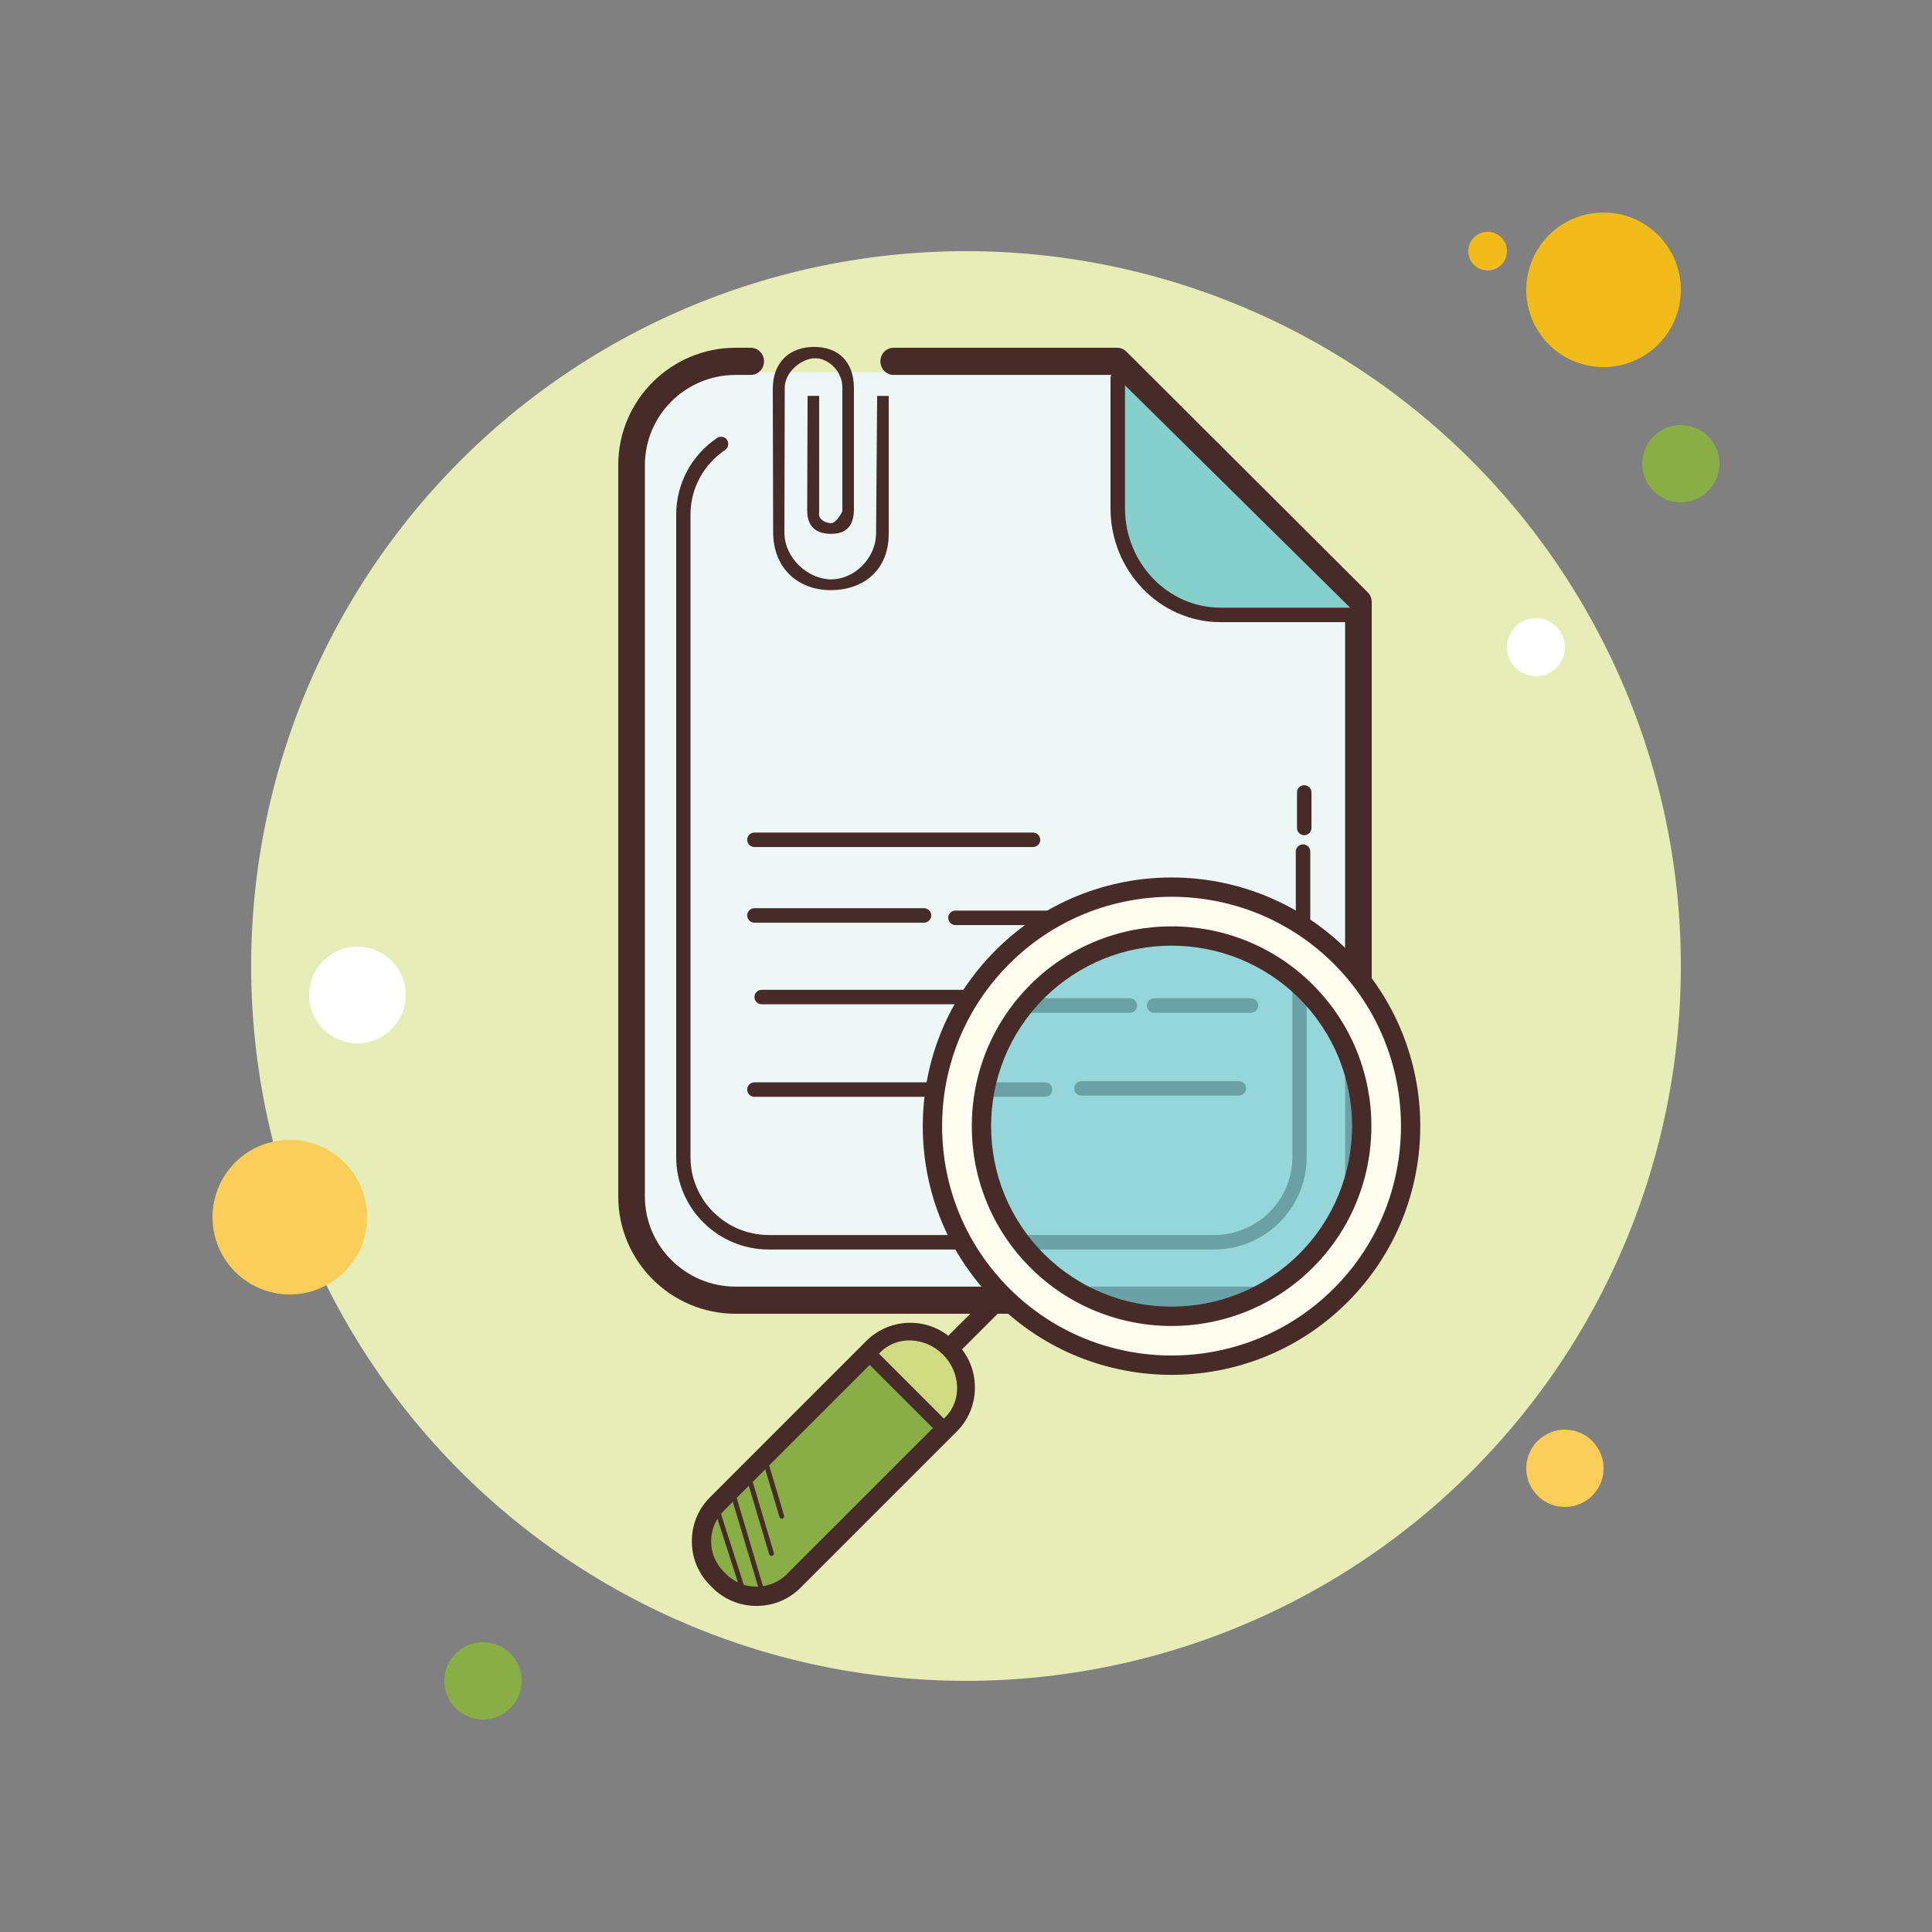 <svg xmlns="http://www.w3.org/2000/svg"  viewBox="0 0 100 100" width="50px" height="50px"><rect x="0" y="0" width="100" height="100" fill="#808080" stroke="none"/><path fill="#f1bc19" d="M77 12A1 1 0 1 0 77 14A1 1 0 1 0 77 12Z"/><path fill="#e6edb7" d="M50 13A37 37 0 1 0 50 87A37 37 0 1 0 50 13Z"/><path fill="#f1bc19" d="M83 11A4 4 0 1 0 83 19A4 4 0 1 0 83 11Z"/><path fill="#88ae45" d="M87 22A2 2 0 1 0 87 26A2 2 0 1 0 87 22Z"/><path fill="#fbcd59" d="M81 74A2 2 0 1 0 81 78 2 2 0 1 0 81 74zM15 59A4 4 0 1 0 15 67 4 4 0 1 0 15 59z"/><path fill="#88ae45" d="M25 85A2 2 0 1 0 25 89A2 2 0 1 0 25 85Z"/><path fill="#fff" d="M18.5 49A2.5 2.5 0 1 0 18.5 54 2.5 2.5 0 1 0 18.5 49zM79.5 32A1.5 1.5 0 1 0 79.5 35 1.5 1.5 0 1 0 79.5 32z"/><path fill="#edf7f5" d="M38.737,19.268h-0.795c-3.011,0-5.474,2.408-5.474,5.35v37.7c0,2.943,2.463,5.35,5.474,5.35h27.289 c3.011,0,5.474-2.408,5.474-5.35V31.673c-4.936-4.824-7.756-7.581-12.692-12.405H46.258"/><path fill="#472b29" d="M64.926,68H38.075C34.726,68,32,65.275,32,61.926V24.074C32,20.725,34.726,18,38.075,18h0.781 c0.381,0,0.689,0.314,0.689,0.703c0,0.389-0.308,0.703-0.689,0.703h-0.781c-2.59,0-4.696,2.093-4.696,4.668v37.852 c0,2.574,2.107,4.669,4.696,4.669h26.851c2.59,0,4.696-2.094,4.696-4.669V31.453L57.543,19.406H46.258 c-0.381,0-0.689-0.314-0.689-0.703c0-0.389,0.308-0.703,0.689-0.703h11.565c0.18,0,0.352,0.072,0.481,0.201l12.487,12.455 C70.925,30.788,71,30.969,71,31.157v30.768C71.001,65.274,68.275,68,64.926,68z"/><path fill="#85cfcc" d="M57.855,19.574v6.73c0,3.038,2.396,5.523,5.325,5.523h7.08"/><path fill="#472b29" d="M70.26 32.203h-7.08c-3.143 0-5.7-2.646-5.7-5.898v-6.73c0-.207.168-.375.375-.375s.375.168.375.375v6.73c0 2.838 2.221 5.148 4.95 5.148h7.081c.207 0 .375.168.375.375S70.468 32.203 70.26 32.203zM67.507 43.23c-.207 0-.375-.168-.375-.375v-1.838c0-.207.168-.375.375-.375s.375.168.375.375v1.838C67.882 43.062 67.714 43.23 67.507 43.23zM67.445 48.132c-.207 0-.375-.168-.375-.375V44.08c0-.207.168-.375.375-.375s.375.168.375.375v3.676C67.82 47.964 67.651 48.132 67.445 48.132zM62.84 64.674H39.792c-2.643 0-4.792-2.144-4.792-4.78V26.629c0-1.586.792-3.068 2.119-3.962.17-.114.399-.068.513.105.112.172.066.405-.103.52-1.121.755-1.789 2.003-1.789 3.337v33.265c0 2.222 1.819 4.03 4.053 4.03H62.84c2.235 0 4.053-1.808 4.053-4.03V48.982c0-.207.166-.375.37-.375s.37.168.37.375v10.912C67.632 62.53 65.482 64.674 62.84 64.674z"/><path fill="#472b29" d="M45.401 20.493l-.055 7.084c0 1.354-1.154 2.412-2.325 2.412-1.171 0-2.421-1.078-2.421-2.432l.018-7.491c0-.8.859-1.523 1.576-1.523.717 0 1.407.704 1.407 1.504v6.417c0 0-.286.613-.591.613-.304 0-.686-.218-.61-.555v-6.031h-.6l-.02 5.916c0 .845.444 1.225 1.244 1.225.8 0 1.175-.437 1.175-1.283V20.1c0-1.391-.817-2.144-2.062-2.144-1.245 0-2.138.773-2.138 2.164l.019 7.419c0 1.862 1.274 3.006 2.981 3.006s3-1.048 3-2.91v-7.141h-.599V20.493zM53.467 43.843H39.05c-.207 0-.375-.168-.375-.375s.168-.375.375-.375h14.417c.207 0 .375.168.375.375S53.674 43.843 53.467 43.843zM47.825 47.757H39.05c-.207 0-.375-.168-.375-.375s.168-.375.375-.375h8.775c.207 0 .375.168.375.375S48.032 47.757 47.825 47.757zM64.498 47.882H49.454c-.207 0-.375-.168-.375-.375s.168-.375.375-.375h15.043c.207 0 .375.168.375.375S64.705 47.882 64.498 47.882zM58.481 52.42h-6.895c-.207 0-.375-.168-.375-.375s.168-.375.375-.375h6.895c.207 0 .375.168.375.375S58.688 52.42 58.481 52.42zM64.75 52.42h-5.015c-.207 0-.375-.168-.375-.375s.168-.375.375-.375h5.015c.207 0 .375.168.375.375S64.957 52.42 64.75 52.42zM50.708 51.982H39.425c-.207 0-.375-.168-.375-.375s.168-.375.375-.375h11.283c.207 0 .375.168.375.375S50.915 51.982 50.708 51.982zM64.123 56.709h-8.148c-.207 0-.375-.168-.375-.375s.168-.375.375-.375h8.148c.207 0 .375.168.375.375S64.33 56.709 64.123 56.709zM54.093 56.771H39.05c-.207 0-.375-.168-.375-.375s.168-.375.375-.375h15.043c.207 0 .375.168.375.375S54.301 56.771 54.093 56.771zM49.103 70.328c-.128 0-.256-.049-.354-.146-.195-.195-.195-.512 0-.707l2.785-2.785c.195-.195.512-.195.707 0s.195.512 0 .707l-2.785 2.785C49.359 70.279 49.231 70.328 49.103 70.328z"/><path fill="#88ae45" d="M37.233,81.829l-0.131-0.131c-1.058-1.058-1.058-2.79,0-3.848l8.088-8.088 c1.058-1.058,2.79-1.058,3.848,0l0.131,0.131c1.058,1.058,1.058,2.79,0,3.848l-8.088,8.088 C40.023,82.887,38.291,82.887,37.233,81.829z"/><path fill="#472b29" d="M39.156,83.122c-0.862,0-1.671-0.333-2.277-0.94l0,0l-0.13-0.131 c-0.606-0.605-0.939-1.415-0.939-2.277s0.333-1.671,0.94-2.277l8.087-8.088c1.256-1.256,3.299-1.256,4.555,0l0.13,0.13 c0.607,0.606,0.94,1.416,0.94,2.278c0,0.863-0.333,1.672-0.94,2.278l-8.088,8.088C40.828,82.789,40.019,83.122,39.156,83.122z M37.587,81.476c0.867,0.865,2.275,0.866,3.141,0l8.088-8.088c0.866-0.866,0.866-2.275,0-3.141l-0.13-0.13 c-0.866-0.866-2.275-0.867-3.142,0l-8.087,8.088c-0.866,0.866-0.866,2.275,0,3.141L37.587,81.476z"/><path fill="#d1dc82" d="M48.807,70.113c-0.923-0.923-2.374-0.984-3.223-0.135l-0.154,0.154l0.336,0.336l3.022,3.022 l0.154-0.154C49.791,72.487,49.731,71.036,48.807,70.113z"/><g><path fill="#472b29" d="M48.794,74.269c-0.096,0-0.192-0.037-0.265-0.11l-3.581-3.581c-0.146-0.146-0.146-0.384,0-0.53 s0.384-0.146,0.53,0l3.581,3.581c0.146,0.146,0.146,0.384,0,0.53C48.986,74.233,48.89,74.269,48.794,74.269z"/></g><g opacity=".74"><path fill="#77cbd2" d="M60.666 48.417A9.847 9.847 0 1 0 60.666 68.111A9.847 9.847 0 1 0 60.666 48.417Z"/></g><g><path fill="#fdfcef" d="M69.394,49.537c-4.834-4.834-12.672-4.834-17.506,0s-4.834,12.672,0,17.506s12.672,4.834,17.506,0 S74.228,54.371,69.394,49.537z M67.604,65.252c-3.845,3.845-10.08,3.845-13.925,0s-3.845-10.08,0-13.925s10.08-3.845,13.925,0 C71.449,55.173,71.449,61.407,67.604,65.252z"/></g><g><path fill="#472b29" d="M60.641,71.162c-3.298,0-6.596-1.255-9.106-3.766c-2.433-2.432-3.772-5.667-3.772-9.106 s1.34-6.674,3.772-9.106c5.021-5.021,13.191-5.021,18.213,0l0,0c5.021,5.021,5.021,13.191,0,18.213 C67.238,69.907,63.939,71.162,60.641,71.162z M60.641,46.417c-3.042,0-6.084,1.158-8.399,3.473 c-2.244,2.244-3.479,5.227-3.479,8.399c0,3.172,1.236,6.156,3.479,8.399c4.63,4.63,12.167,4.631,16.799,0 c4.631-4.631,4.631-12.167,0-16.799l0,0C66.725,47.575,63.683,46.417,60.641,46.417z M60.641,68.632 c-2.65,0-5.299-1.009-7.316-3.026c-4.034-4.034-4.034-10.598,0-14.632s10.598-4.035,14.632,0c4.034,4.034,4.034,10.599,0,14.632 C65.94,67.623,63.291,68.632,60.641,68.632z M60.641,48.947c-2.394,0-4.787,0.911-6.609,2.733c-3.644,3.645-3.644,9.574,0,13.218 c3.645,3.645,9.574,3.644,13.218,0s3.644-9.574,0-13.218C65.428,49.859,63.034,48.947,60.641,48.947z"/></g><g><path fill="#472b29" d="M38.535,82.673c-0.053,0-0.102-0.034-0.119-0.087l-1.378-4.28c-0.021-0.065,0.015-0.136,0.081-0.157 c0.065-0.02,0.136,0.015,0.157,0.081l1.378,4.28c0.021,0.065-0.015,0.136-0.081,0.157C38.56,82.671,38.548,82.673,38.535,82.673z"/></g><g><path fill="#472b29" d="M39.407,82.375c-0.054,0-0.104-0.035-0.12-0.089l-1.561-5.244c-0.02-0.066,0.018-0.136,0.084-0.155 c0.068-0.02,0.136,0.019,0.155,0.084l1.561,5.244c0.02,0.066-0.018,0.136-0.084,0.155C39.431,82.374,39.419,82.375,39.407,82.375z"/></g><g><path fill="#472b29" d="M39.933,80.533c-0.054,0-0.104-0.035-0.12-0.089l-1.307-4.389c-0.02-0.066,0.018-0.136,0.084-0.155 c0.067-0.022,0.136,0.018,0.155,0.084l1.307,4.389c0.02,0.066-0.018,0.136-0.084,0.155C39.957,80.531,39.945,80.533,39.933,80.533z"/></g><g><path fill="#472b29" d="M40.465,78.608c-0.054,0-0.104-0.035-0.12-0.089l-0.921-3.094c-0.02-0.066,0.018-0.136,0.084-0.155 c0.065-0.02,0.136,0.018,0.155,0.084l0.921,3.094c0.02,0.066-0.018,0.136-0.084,0.155C40.489,78.607,40.477,78.608,40.465,78.608z"/></g></svg>